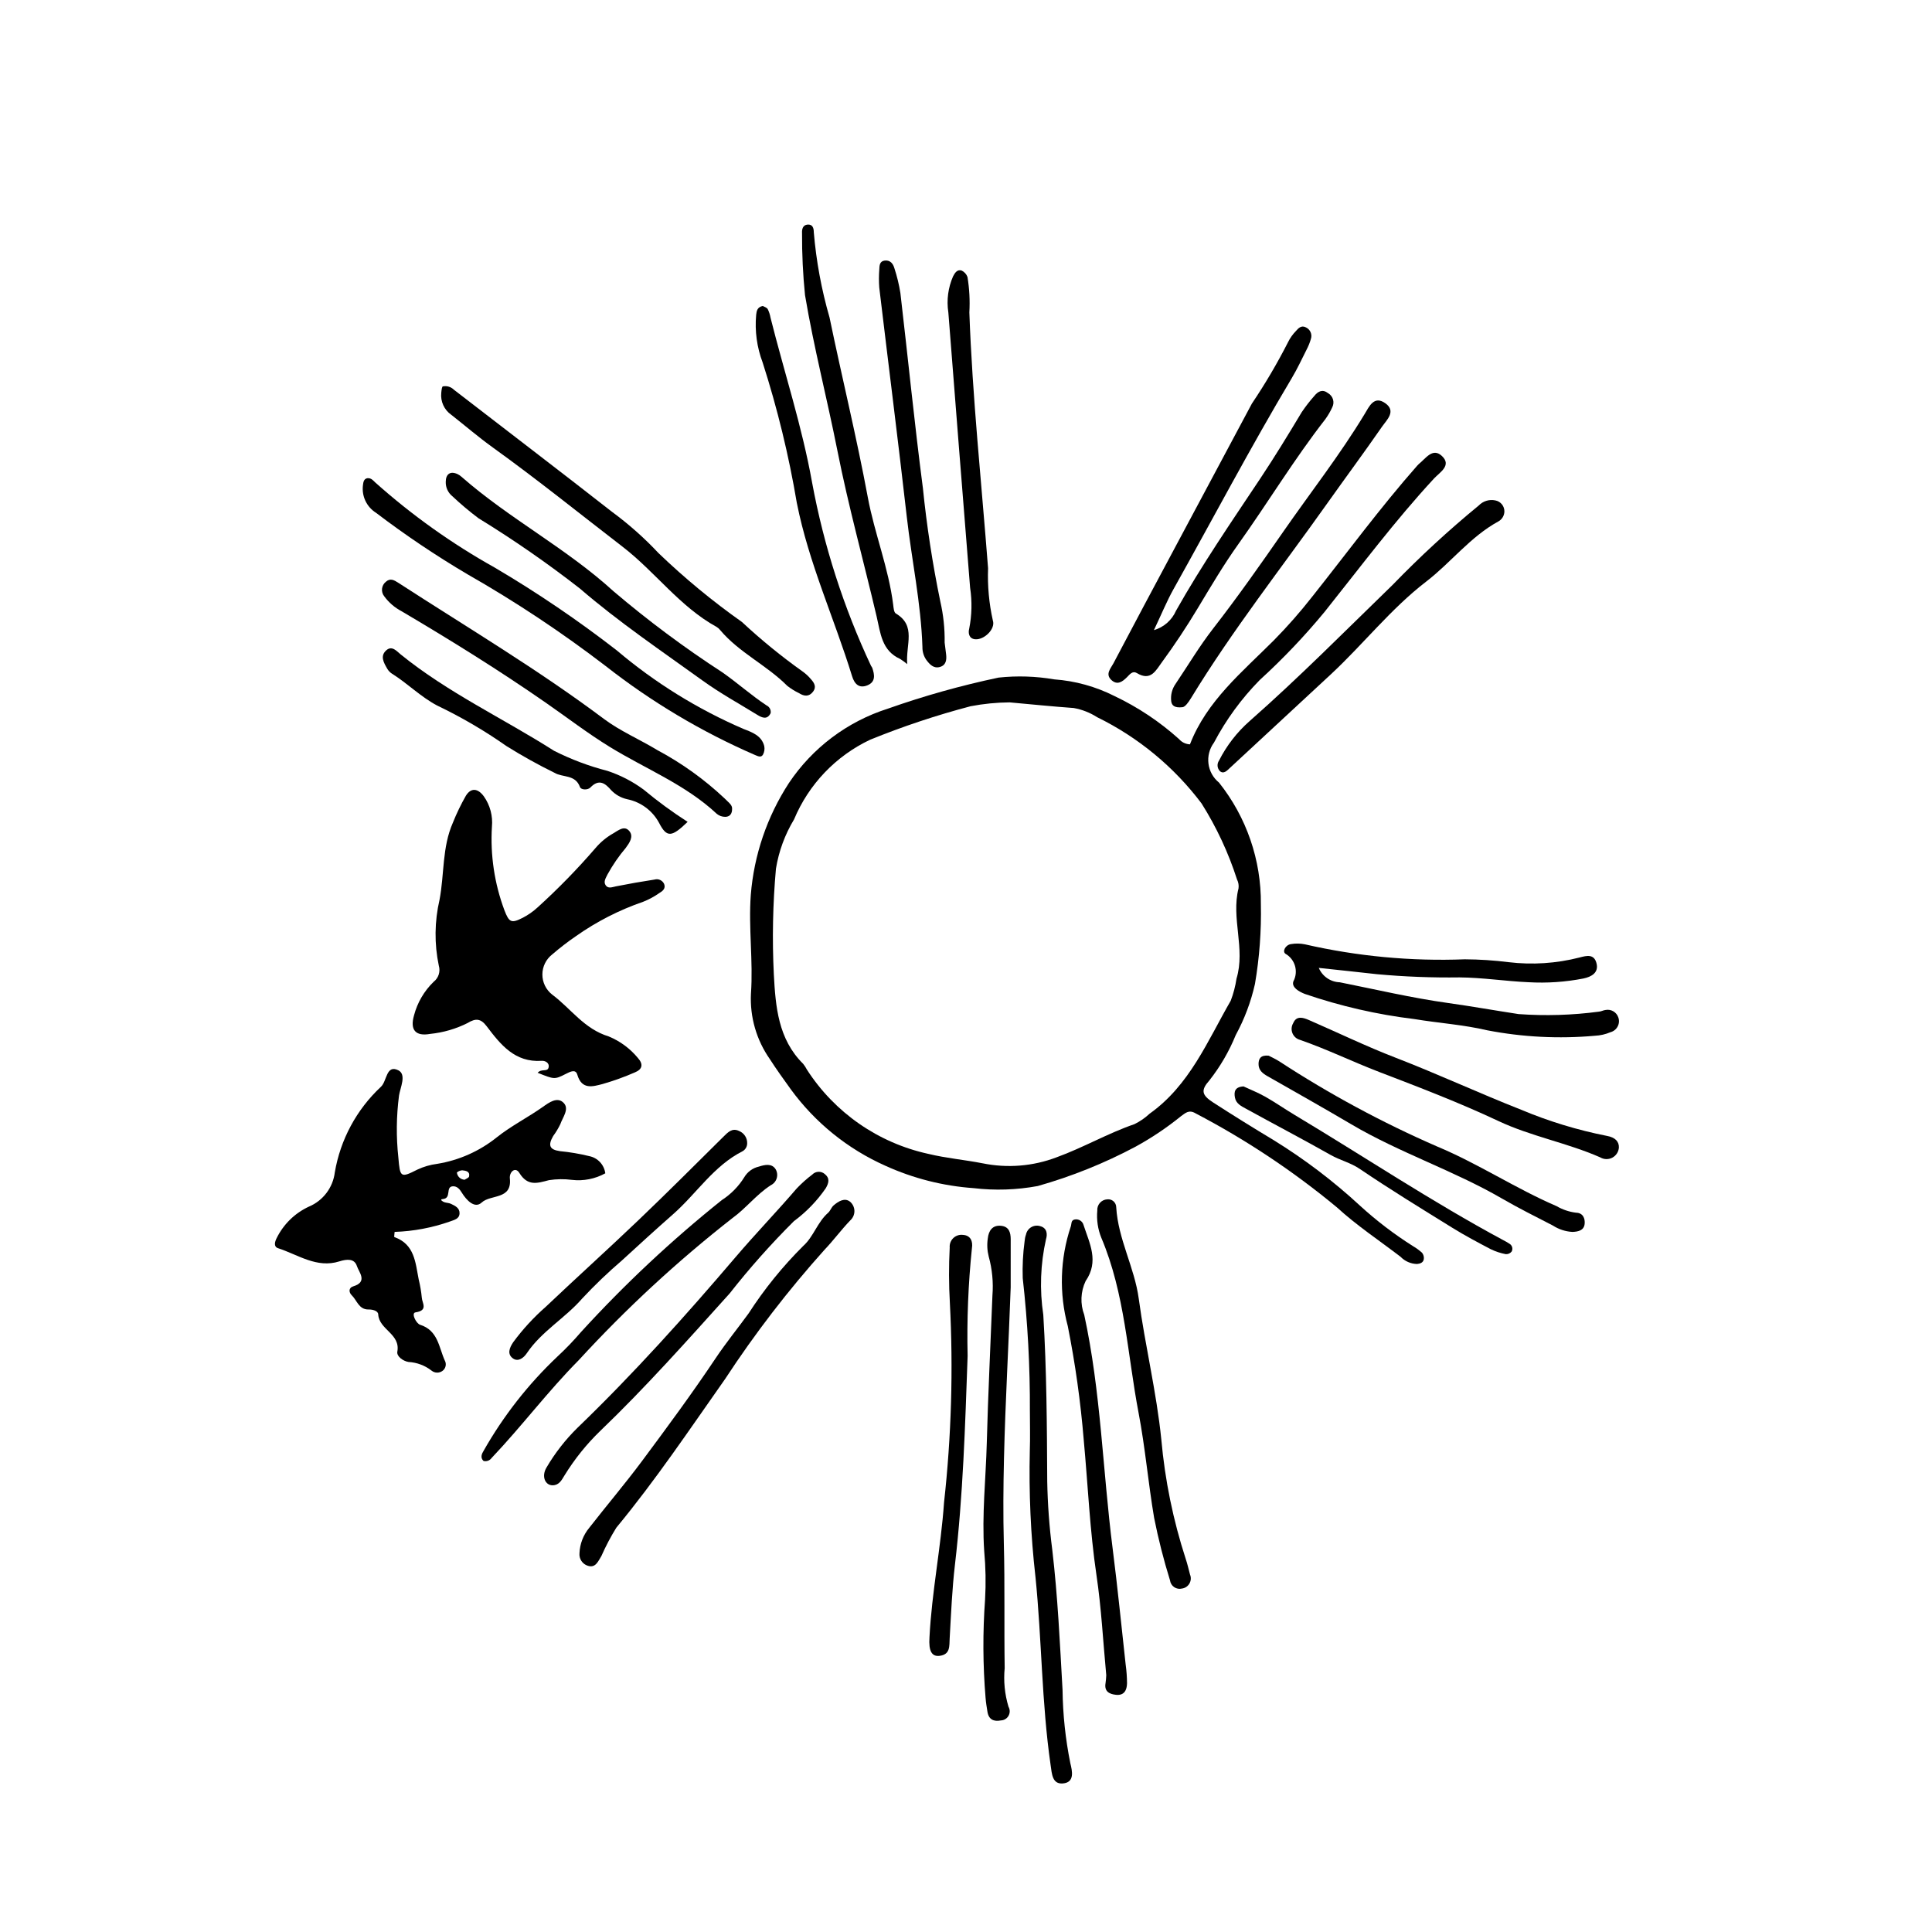 <?xml version="1.0" encoding="UTF-8"?>
<!-- Uploaded to: SVG Repo, www.svgrepo.com, Generator: SVG Repo Mixer Tools -->
<svg fill="#000000" width="800px" height="800px" version="1.1" viewBox="144 144 512 512" xmlns="http://www.w3.org/2000/svg">
 <g>
  <path d="m459.35 341.26c4.43-11.484 13.844-19.168 22.289-27.625h-0.004c3.566-3.621 6.926-7.441 10.059-11.441 9.242-11.629 18.039-23.621 27.871-34.777 0.129-0.16 0.273-0.305 0.426-0.438 1.82-1.434 3.644-4.43 6.098-2.168 2.727 2.512-0.527 4.352-2.008 5.945-10.371 11.191-19.488 23.418-28.988 35.312h0.004c-5.312 6.445-11.074 12.508-17.246 18.137-4.836 4.914-8.926 10.508-12.141 16.605-2.457 3.324-1.863 7.988 1.344 10.59 7.281 9.145 11.199 20.516 11.09 32.207 0.152 7.086-0.375 14.168-1.566 21.152-1.062 4.731-2.777 9.293-5.098 13.551-1.754 4.316-4.109 8.363-6.992 12.023-2.332 2.613-2 3.891 1.016 5.836 5.305 3.422 10.668 6.758 16.082 10.008v0.004c8.145 5.023 15.785 10.824 22.812 17.32 4.363 3.988 9.066 7.582 14.062 10.738 0.871 0.504 1.684 1.102 2.422 1.785 0.359 0.465 0.52 1.055 0.445 1.637-0.121 0.949-0.969 1.234-1.801 1.312-1.648-0.035-3.219-0.727-4.363-1.914-5.652-4.336-11.645-8.301-16.871-13.098-11.578-9.602-24.137-17.953-37.469-24.922-1.75-1.035-2.668-0.066-3.766 0.699-3.793 3.082-7.863 5.816-12.152 8.16-8.23 4.379-16.906 7.867-25.879 10.41-5.613 1.039-11.352 1.227-17.023 0.559-8.07-0.57-15.973-2.574-23.34-5.918-9.996-4.445-18.648-11.438-25.094-20.273-1.898-2.637-3.805-5.277-5.559-8.008v-0.004c-3.539-5.051-5.297-11.137-5-17.297 0.621-8.738-0.684-17.445-0.039-26.23 0.848-10.551 4.312-20.723 10.082-29.598 6.262-9.371 15.527-16.336 26.27-19.746 9.578-3.383 19.371-6.129 29.309-8.223 4.91-0.527 9.871-0.367 14.738 0.469 5.578 0.402 11.023 1.91 16.016 4.438 6.211 2.953 11.965 6.793 17.078 11.395 0.73 0.84 1.773 1.34 2.887 1.387zm-47.785-11.125c-3.477 0.027-6.945 0.371-10.359 1.027-9.051 2.383-17.941 5.344-26.613 8.871-9.102 4.305-16.281 11.828-20.16 21.117-2.422 4.008-4.051 8.445-4.801 13.07-0.832 9.316-1.02 18.68-0.559 28.023 0.465 8.539 1.133 17.117 7.773 23.684 0.383 0.477 0.715 0.988 0.992 1.531 7.352 11.406 18.926 19.438 32.188 22.332 4.789 1.156 9.609 1.562 14.359 2.496l-0.004-0.004c6.555 1.344 13.355 0.797 19.605-1.578 7.082-2.57 13.586-6.363 20.676-8.805 1.453-0.715 2.793-1.637 3.973-2.746 10.613-7.527 15.359-19.258 21.52-29.957 0.723-1.887 1.234-3.848 1.531-5.848 2.418-7.961-1.473-15.988 0.531-23.906 0.117-0.816-0.02-1.645-0.395-2.379-2.273-7.082-5.43-13.852-9.398-20.145-7.301-9.695-16.785-17.527-27.684-22.863-1.887-1.207-3.988-2.031-6.191-2.426-5.68-0.406-11.344-0.988-16.984-1.496z"/>
  <path d="m286.48 428.3c1.02-1.176 2.578-0.16 2.891-1.367 0.332-1.273-0.91-1.867-1.809-1.805-7.129 0.492-10.906-4.301-14.59-9.164-1.543-2.035-2.867-2.184-5.062-0.852v0.004c-3.102 1.559-6.465 2.531-9.918 2.879-3.906 0.703-5.379-1.086-4.269-4.922v-0.004c0.887-3.371 2.68-6.441 5.184-8.871 1.309-1.008 1.859-2.719 1.379-4.301-1.207-5.766-1.137-11.727 0.199-17.465 1.285-6.769 0.66-13.883 3.523-20.391 0.984-2.457 2.137-4.848 3.445-7.148 1.359-2.203 3.184-2.012 4.769 0.145 1.656 2.34 2.414 5.199 2.144 8.051-0.457 7.523 0.668 15.059 3.305 22.121 1.246 3.246 1.824 3.551 4.828 2.027v0.004c1.445-0.746 2.789-1.68 3.984-2.785 5.434-4.926 10.559-10.18 15.348-15.734 1.32-1.551 2.902-2.859 4.672-3.863 1.352-0.773 2.988-2.246 4.324-0.559 1.137 1.441-0.031 3.094-1.008 4.418-1.836 2.172-3.449 4.519-4.82 7.012-0.438 0.934-1.129 1.887-0.516 2.836 0.664 1.031 1.734 0.531 2.746 0.328 3.391-0.676 6.797-1.273 10.215-1.797 1.027-0.309 2.121 0.191 2.562 1.172 0.461 1.203-0.391 1.879-1.285 2.402-1.332 0.941-2.777 1.719-4.297 2.316-6.328 2.18-12.316 5.242-17.785 9.098-2.18 1.492-4.273 3.106-6.277 4.832-1.648 1.273-2.621 3.238-2.625 5.324-0.008 2.082 0.949 4.055 2.594 5.336 4.957 3.699 8.473 9.117 15.031 11.105l-0.004 0.004c2.996 1.238 5.637 3.199 7.699 5.699 1.465 1.637 1.203 2.988-0.777 3.797-2.785 1.219-5.648 2.25-8.57 3.09-2.606 0.676-5.535 1.613-6.723-2.481-0.434-1.488-1.777-0.844-3.004-0.215-3.055 1.57-3.109 1.469-7.504-0.277z"/>
  <path d="m304.41 454.94c-2.695 1.484-5.785 2.094-8.844 1.738-2.016-0.262-4.062-0.234-6.074 0.074-3.106 0.812-5.641 1.688-7.871-1.93-1.066-1.727-2.688-0.227-2.504 1.492 0.598 5.691-5.074 4.152-7.473 6.375-1.824 1.688-3.992-0.559-5.262-2.621-0.516-0.84-1.199-1.75-2.375-1.688-2.039 0.105-0.25 3.199-2.664 3.379-1 0.074 0 0.688 0.379 0.824 0.57 0.203 1.23 0.184 1.77 0.438 1.098 0.52 2.348 1.094 2.293 2.539-0.059 1.508-1.453 1.727-2.57 2.156-4.711 1.656-9.645 2.586-14.637 2.75-0.039 0.633-0.172 1.336-0.07 1.371 5.391 1.902 5.57 6.773 6.453 11.234 0.391 1.586 0.664 3.195 0.82 4.82 0.07 1.406 1.777 3.394-1.664 3.898-1.242 0.184 0.191 2.965 1.207 3.285 4.754 1.492 4.957 5.934 6.539 9.453l0.004 0.004c0.523 0.941 0.266 2.125-0.598 2.766-0.863 0.633-2.043 0.613-2.879-0.051-1.766-1.383-3.914-2.191-6.152-2.312-1.438-0.242-3.172-1.496-2.941-2.731 0.875-4.727-4.848-5.816-5.066-9.887-0.051-0.957-1.508-1.309-2.547-1.289-2.594 0.043-3.066-2.398-4.449-3.742-0.812-0.785-0.922-2 0.418-2.406 3.883-1.172 1.441-3.773 0.93-5.359-0.648-2.019-2.625-1.879-4.656-1.238-6 1.895-10.945-1.781-16.242-3.496-1.238-0.402-0.832-1.742-0.391-2.629v0.004c1.809-3.699 4.832-6.66 8.566-8.391 3.754-1.574 6.375-5.039 6.867-9.078 1.477-8.688 5.766-16.645 12.199-22.66 1.656-1.48 1.375-5.992 4.613-4.402 2.277 1.117 0.516 4.617 0.195 6.742l0.004 0.004c-0.707 5.43-0.762 10.926-0.172 16.367 0.445 5.266 0.562 5.496 5.039 3.215 1.652-0.781 3.418-1.293 5.234-1.523 5.82-0.941 11.293-3.383 15.883-7.086 3.785-3.004 8.203-5.227 12.191-8.047 1.461-1.031 3.801-2.82 5.496-0.988 1.508 1.629-0.293 3.781-0.922 5.606v0.004c-0.531 1.102-1.164 2.148-1.887 3.129-1.414 2.449-1.004 3.617 1.754 4.008v0.004c2.625 0.25 5.231 0.691 7.793 1.32 2.25 0.445 3.965 2.281 4.262 4.555zm-37.27 1.699c0.336-0.238 1.098-0.492 1.176-0.879 0.27-1.363-0.914-1.516-1.82-1.617-0.523 0.031-1.023 0.238-1.418 0.586 0.117 1.062 0.996 1.875 2.062 1.914z"/>
  <path d="m449.8 310.99c2.621-0.762 4.769-2.648 5.859-5.148 6.801-12.078 14.645-23.488 22.316-35.012 3.824-5.746 7.426-11.645 10.973-17.566 1.02-1.52 2.141-2.965 3.356-4.332 1-1.246 2.188-1.871 3.664-0.727v0.004c1.305 0.754 1.785 2.402 1.09 3.738-0.508 1.113-1.125 2.172-1.844 3.16-8.266 10.605-15.215 22.125-23.012 33.055-3.894 5.457-7.32 11.262-10.781 17.016-2.938 4.887-6.07 9.633-9.441 14.227-1.672 2.281-2.992 5.211-6.711 2.961-1.113-0.672-1.855 0.336-2.555 1.043-1.23 1.242-2.602 2.285-4.199 0.789-1.656-1.551-0.172-3.031 0.539-4.375 5.316-10.074 10.66-20.129 16.039-30.172 6.887-12.91 13.781-25.816 20.684-38.719v0.004c3.516-5.219 6.711-10.648 9.566-16.254 0.539-1.102 1.254-2.106 2.113-2.981 0.648-0.762 1.434-1.547 2.59-0.957 1.172 0.523 1.758 1.852 1.355 3.07-0.277 0.98-0.656 1.926-1.133 2.824-1.277 2.543-2.488 5.137-3.941 7.574-10.945 18.352-20.891 37.262-31.324 55.898-1.77 3.164-3.144 6.547-5.203 10.879z"/>
  <path d="m493.49 400.5c0.949 2.25 3.125 3.742 5.566 3.816 9.555 1.902 19.066 4.148 28.703 5.492 6.242 0.871 12.449 1.988 18.676 2.934 7.102 0.512 14.234 0.297 21.293-0.645 0.594-0.031 1.168-0.383 1.766-0.445 1.473-0.281 2.922 0.578 3.387 2.004 0.27 0.793 0.199 1.66-0.199 2.394-0.395 0.738-1.074 1.277-1.883 1.492-1.312 0.559-2.715 0.879-4.141 0.945-9.539 0.852-19.148 0.363-28.551-1.453-6.305-1.484-12.855-1.902-19.27-2.969-9.891-1.195-19.629-3.43-29.051-6.664-1.605-0.629-3.559-1.773-3.031-3.312h-0.004c1.406-2.609 0.477-5.863-2.098-7.332-0.875-0.613-0.008-2.367 1.508-2.566 1.207-0.203 2.441-0.184 3.641 0.062 13.902 3.188 28.16 4.523 42.41 3.973 3.871 0.023 7.738 0.277 11.578 0.758 6.285 0.754 12.656 0.336 18.793-1.234 2-0.539 3.805-0.926 4.473 1.391 0.758 2.637-1.348 3.731-3.379 4.156l-0.004 0.004c-4.805 0.941-9.711 1.277-14.605 0.996-6.098-0.266-12.176-1.234-18.27-1.277h0.004c-7.305 0.102-14.605-0.184-21.875-0.848-5.012-0.566-10.023-1.09-15.438-1.672z"/>
  <path d="m416.93 518.03c0.055-11.801-0.578-23.594-1.895-35.32-0.109-3.262 0.059-6.527 0.496-9.762 0.043-0.609 0.164-1.211 0.371-1.789 0.164-0.812 0.668-1.52 1.383-1.941 0.719-0.426 1.578-0.527 2.375-0.277 1.84 0.477 1.957 2.144 1.539 3.477v-0.004c-1.477 6.578-1.719 13.371-0.715 20.035 0.895 14.652 0.961 29.305 1.043 43.973h-0.004c0.109 6.117 0.555 12.227 1.34 18.293 1.453 12.344 2.019 24.738 2.723 37.133 0.082 6.519 0.77 13.02 2.059 19.41 0.516 2.086 1.215 5.109-1.98 5.371-2.801 0.227-2.898-2.488-3.242-4.863-2.391-16.547-2.332-33.285-4.016-49.891h-0.004c-1.258-11.109-1.758-22.297-1.492-33.477 0.121-3.453 0.02-6.914 0.02-10.367z"/>
  <path d="m411.84 485.26c-0.531 15.062-1.418 30.113-1.773 45.191-0.18 7.543-0.238 15.062-0.039 22.605 0.289 10.988 0.055 21.988 0.223 32.98h0.004c-0.34 3.457 0.004 6.949 1.008 10.273 0.422 0.738 0.426 1.641 0.012 2.383-0.41 0.742-1.184 1.211-2.031 1.238-1.844 0.367-3.238-0.211-3.559-2.297-0.188-1.211-0.406-2.418-0.492-3.637l-0.004-0.004c-0.723-8.695-0.77-17.438-0.133-26.141 0.242-4.262 0.164-8.539-0.23-12.789-0.652-9.629 0.434-19.137 0.684-28.695 0.34-13.027 0.996-26.047 1.496-39.07 0.273-3.461-0.059-6.945-0.984-10.297-0.406-1.578-0.488-3.223-0.242-4.836 0.219-1.965 1.191-3.57 3.555-3.312 2.07 0.227 2.508 1.789 2.512 3.559 0.004 4.285 0.004 8.566-0.004 12.848z"/>
  <path d="m261.39 246.39c1.059-0.199 2.148 0.137 2.906 0.898 13.984 10.805 28.039 21.516 41.961 32.406v-0.004c4.414 3.254 8.523 6.906 12.273 10.906 6.898 6.625 14.285 12.723 22.098 18.242 5.062 4.715 10.43 9.098 16.066 13.109 0.832 0.59 1.586 1.285 2.234 2.07 0.848 0.938 1.5 2.012 0.562 3.254-1.078 1.434-2.383 1.281-3.758 0.41l0.004 0.004c-1.102-0.531-2.141-1.176-3.102-1.93-5.461-5.492-12.738-8.789-17.781-14.777h-0.004c-0.246-0.324-0.555-0.602-0.902-0.816-9.789-5.367-16.281-14.594-24.953-21.273-11.434-8.805-22.668-17.871-34.391-26.301-3.785-2.723-7.332-5.773-11-8.66v0.004c-1.887-1.312-2.906-3.551-2.66-5.836 0.078-0.758 0.164-1.672 0.445-1.707z"/>
  <path d="m437.17 587.94c-0.852-9.043-1.301-17.812-2.586-26.453-1.773-11.926-2.269-23.93-3.383-35.895-0.832-10.129-2.242-20.199-4.227-30.164-2.328-8.664-2.059-17.82 0.773-26.332 0.277-0.711 0.004-1.719 1.062-1.918 1.051-0.203 2.078 0.445 2.348 1.48 1.582 4.867 4.164 9.59 0.543 14.84-1.332 2.812-1.465 6.039-0.367 8.949 4.422 20.383 4.891 41.23 7.516 61.816 1.312 10.297 2.336 20.629 3.473 30.949h0.004c0.219 1.617 0.336 3.242 0.348 4.871-0.031 1.797-0.734 3.285-2.902 3.062-1.773-0.18-3.18-0.871-2.789-3.113 0.098-0.695 0.16-1.395 0.188-2.094z"/>
  <path d="m241.34 270.73c1.035-0.098 1.52 0.578 2.109 1.129 9.707 8.668 20.34 16.242 31.707 22.586 11.227 6.617 22.02 13.945 32.32 21.934 10.113 8.566 21.445 15.586 33.621 20.824 2.215 0.852 4.719 1.742 5.43 4.484 0.168 0.785 0.047 1.605-0.336 2.312-0.52 0.891-1.434 0.344-2.152 0.062-14.121-6.133-27.398-14.047-39.516-23.543-11.637-8.918-23.863-17.039-36.598-24.305-8.398-4.957-16.504-10.402-24.266-16.309-2.504-1.562-3.859-4.445-3.469-7.367 0.094-0.801 0.238-1.633 1.148-1.809z"/>
  <path d="m297.57 555.59c0.105-2.453 1.012-4.809 2.582-6.699 4.621-5.938 9.504-11.676 13.996-17.711 6.676-8.969 13.32-17.98 19.531-27.273 2.723-4.074 5.805-7.852 8.668-11.789h0.004c4.188-6.496 9.066-12.52 14.547-17.965 2.672-2.383 3.734-6.277 6.555-8.746 0.594-0.52 0.852-1.43 1.449-1.949 1.262-1.094 2.941-2.144 4.375-0.992 0.719 0.613 1.137 1.504 1.152 2.449 0.012 0.941-0.383 1.848-1.082 2.481-2.41 2.496-4.449 5.305-6.832 7.793-9.633 10.73-18.441 22.18-26.344 34.242-9.367 13.301-18.441 26.848-28.828 39.406v-0.004c-1.496 2.414-2.82 4.926-3.965 7.523-0.844 1.348-1.523 3.25-3.574 2.598-1.457-0.441-2.391-1.852-2.234-3.363z"/>
  <path d="m384.42 320c-0.59-0.496-1.215-0.953-1.867-1.367-4.906-2.207-5.199-6.828-6.238-11.266-3.441-14.66-7.473-29.18-10.398-43.961-2.727-13.754-6.254-27.344-8.578-41.188-0.555-5.461-0.816-10.945-0.789-16.434-0.062-1.035 0.199-2.176 1.477-2.269 1.262-0.094 1.629 0.836 1.637 1.992h-0.004c0.645 7.664 2.043 15.25 4.18 22.637 3.289 15.902 7.172 31.68 10.141 47.66 1.781 9.586 5.516 18.738 6.727 28.48 0.098 0.801 0.184 1.988 0.691 2.289 5.5 3.269 2.594 8.242 3.023 13.426z"/>
  <path d="m338.01 358.11c0.094 1.742-0.754 2.344-1.828 2.363l-0.004-0.004c-0.809 0.004-1.594-0.277-2.219-0.793-8.309-7.769-18.867-11.902-28.371-17.742-5.875-3.613-11.375-7.84-17.047-11.777-12.371-8.594-25.164-16.527-38.129-24.18l-0.004-0.004c-1.805-0.949-3.375-2.297-4.578-3.945-0.457-0.566-0.668-1.293-0.586-2.016 0.082-0.727 0.449-1.387 1.02-1.84 1.152-1.039 2.184-0.445 3.281 0.266 18.273 11.844 37.012 22.973 54.473 36.062 4.363 3.269 9.531 5.453 14.223 8.309h0.004c6.469 3.457 12.449 7.758 17.789 12.789 0.824 0.867 1.898 1.586 1.977 2.512z"/>
  <path d="m394.34 314.29c0.125 1.012 0.25 2.023 0.379 3.035 0.195 1.531 0.012 2.996-1.695 3.445-1.598 0.422-2.621-0.66-3.527-1.867l0.004 0.004c-0.707-1.004-1.074-2.207-1.047-3.438-0.375-11.625-2.84-23-4.148-34.52-2.305-20.254-4.875-40.473-7.289-60.715v0.004c-0.121-1.617-0.117-3.242 0.008-4.859 0.035-1 0.086-2.152 1.41-2.32 1.484-0.191 2.246 0.812 2.598 2.059v-0.004c0.695 2.133 1.223 4.312 1.578 6.523 2.012 17.191 3.715 34.422 5.949 51.582h0.004c1.023 10.125 2.566 20.191 4.625 30.156 0.824 3.578 1.211 7.246 1.152 10.914z"/>
  <path d="m542.68 279.57c-0.035 1.09-0.637 2.082-1.59 2.613-7.438 4.051-12.551 10.883-19.156 15.961-9.336 7.18-16.621 16.543-25.211 24.531-8.934 8.312-17.883 16.609-26.844 24.891-0.734 0.68-1.574 1.621-2.562 0.82l0.004 0.004c-0.758-0.746-0.875-1.93-0.277-2.809 2.019-3.988 4.781-7.559 8.141-10.508 13.102-11.539 25.383-23.953 37.906-36.105 7.191-7.426 14.797-14.438 22.785-20.996 1.133-1.184 2.797-1.699 4.398-1.359 1.418 0.266 2.434 1.516 2.406 2.957z"/>
  <path d="m290.48 537.62c-1.988 0.035-3.059-2.352-1.656-4.699l-0.004 0.004c2.266-3.867 5.031-7.414 8.227-10.551 14.816-14.281 28.531-29.555 41.875-45.211 5.266-6.18 10.926-12.047 16.227-18.223 1.266-1.328 2.637-2.555 4.098-3.656 0.895-0.934 2.363-1 3.332-0.148 1.398 1.145 1.059 2.371 0.246 3.777v-0.004c-2.309 3.348-5.156 6.293-8.426 8.707-6.059 6.031-11.742 12.422-17.02 19.145-11.156 12.387-22.219 24.848-34.266 36.406-3.664 3.535-6.863 7.519-9.527 11.855-0.746 1.211-1.383 2.555-3.106 2.598z"/>
  <path d="m437.42 461.84c0.602-0.078 1.207 0.109 1.664 0.508 0.457 0.402 0.723 0.977 0.727 1.582 0.492 8.457 4.848 15.949 5.969 24.223 1.688 12.488 4.707 24.742 5.981 37.32v0.004c0.961 10.77 3.133 21.395 6.477 31.676 0.457 1.348 0.762 2.746 1.133 4.125 0.32 0.773 0.258 1.652-0.16 2.375-0.418 0.727-1.148 1.215-1.977 1.328-0.711 0.176-1.465 0.039-2.07-0.375-0.605-0.414-1.004-1.066-1.098-1.797-1.691-5.438-3.094-10.961-4.207-16.547-1.566-9.23-2.367-18.652-4.113-27.781-2.969-15.535-3.598-31.633-9.891-46.473-0.918-2.273-1.281-4.738-1.059-7.184-0.055-0.746 0.191-1.48 0.684-2.043 0.496-0.562 1.191-0.902 1.941-0.941z"/>
  <path d="m390.32 577.93c0.609-11.992 3.031-23.789 3.859-35.742 1.949-17.582 2.465-35.293 1.543-52.953-0.281-4.871-0.293-9.75-0.039-14.621-0.078-0.938 0.273-1.859 0.949-2.508 0.68-0.652 1.617-0.965 2.551-0.848 2.019 0.113 2.688 1.688 2.387 3.523-0.98 9.492-1.363 19.035-1.141 28.57-0.656 18.48-1.211 36.961-3.363 55.355-0.754 6.445-1.02 12.953-1.391 19.438-0.117 2.07 0.211 4.277-2.617 4.664-2.129 0.293-2.992-1.27-2.738-4.879z"/>
  <path d="m348.22 333.01c-0.883 1.762-2.203 1.25-3.496 0.453-4.84-2.981-9.852-5.731-14.453-9.047-11.012-7.938-22.316-15.582-32.57-24.426h0.004c-8.605-6.711-17.582-12.934-26.887-18.641-2.434-1.828-4.766-3.793-6.984-5.883-1.117-0.922-1.746-2.309-1.707-3.754 0.008-2.125 1.242-2.965 3.172-2.047 0.359 0.18 0.699 0.406 0.996 0.68 12.68 11.133 27.809 18.938 40.344 30.395h0.004c9.141 7.769 18.77 14.945 28.836 21.473 3.992 2.797 7.613 6.055 11.672 8.734 0.785 0.363 1.227 1.211 1.07 2.062z"/>
  <path d="m272.14 531.17c-0.941-0.887-0.453-1.93 0.039-2.719v-0.004c5.227-9.215 11.793-17.602 19.484-24.891 2.234-2.066 4.348-4.262 6.328-6.574 11.504-12.602 23.973-24.285 37.297-34.945 2.406-1.551 4.438-3.617 5.949-6.051 0.844-1.43 2.238-2.449 3.859-2.82 1.59-0.508 3.445-0.926 4.457 0.699v-0.004c0.426 0.727 0.527 1.594 0.281 2.398-0.242 0.805-0.812 1.469-1.566 1.836-3.801 2.449-6.555 6.109-10.184 8.727-14.586 11.41-28.203 24-40.719 37.645-8.18 8.25-15.105 17.523-23.078 25.91l0.004-0.004c-0.484 0.684-1.34 1-2.152 0.797z"/>
  <path d="m346.14 225.09c0.348 0.203 1.039 0.379 1.305 0.816v-0.004c0.359 0.715 0.609 1.48 0.746 2.266 3.66 14.559 8.355 28.82 11.016 43.672 3.113 16.805 8.363 33.141 15.625 48.613 0.086 0.184 0.254 0.332 0.32 0.52 0.645 1.852 0.945 3.746-1.293 4.652-2.207 0.895-3.422-0.379-4.047-2.422-4.715-15.328-11.473-29.957-14.629-45.855l-0.004 0.004c-2.125-12.633-5.156-25.094-9.07-37.289-1.523-4.023-2.109-8.34-1.715-12.625 0.117-1.008 0.27-2.051 1.746-2.348z"/>
  <path d="m457.4 331.41c-2.164 0.25-2.863-0.461-3.016-1.566-0.199-1.641 0.219-3.297 1.176-4.641 3.297-4.887 6.293-9.949 9.938-14.637 6.488-8.348 12.578-17.012 18.609-25.703 7.188-10.355 14.977-20.293 21.512-31.102 1.227-2.027 2.508-5.027 5.5-2.902 2.992 2.125 0.363 4.441-0.898 6.262-4.754 6.863-9.73 13.57-14.559 20.379-12.113 17.082-25.086 33.562-36.008 51.477-0.785 1.289-1.59 2.336-2.254 2.434z"/>
  <path d="m400.89 226.79c0.801 22.477 3.219 45.117 4.961 67.812v-0.004c-0.176 4.648 0.25 9.301 1.266 13.84 0.762 2.242-2.336 5.227-4.734 4.969-1.633-0.176-1.832-1.688-1.535-2.801v0.004c0.711-3.582 0.793-7.262 0.242-10.871-1.949-24.32-3.871-48.645-5.769-72.969h-0.004c-0.492-3.234-0.055-6.547 1.262-9.547 0.492-0.957 1.133-1.891 2.266-1.527 0.727 0.348 1.281 0.965 1.551 1.719 0.508 3.098 0.676 6.242 0.496 9.375z"/>
  <path d="m573.02 448.11c-0.074 1.141-0.738 2.156-1.746 2.688-1.012 0.527-2.227 0.496-3.207-0.09-8.773-3.859-18.309-5.547-26.988-9.633-10.32-4.859-20.957-8.922-31.605-13.004-7.012-2.688-13.797-6.008-20.918-8.48l0.004-0.004c-0.918-0.23-1.672-0.879-2.039-1.754-0.363-0.871-0.297-1.867 0.188-2.684 0.863-2.07 2.644-1.488 4.176-0.824 7.66 3.324 15.188 6.977 22.969 9.98 11.211 4.328 22.105 9.395 33.273 13.789h-0.004c7.324 3.074 14.941 5.394 22.73 6.93 2.234 0.391 3.227 1.535 3.168 3.086z"/>
  <path d="m480.2 423.76c0.652 0.344 1.77 0.844 2.789 1.488 13.297 8.688 27.301 16.242 41.863 22.582 10.938 4.57 20.805 11.137 31.648 15.805 1.582 0.922 3.336 1.516 5.152 1.742 1.871 0.035 2.445 1.531 2.293 2.984-0.184 1.73-1.73 2.059-3.242 2.109h0.004c-1.844-0.102-3.629-0.684-5.176-1.688-4.523-2.332-9.086-4.606-13.488-7.156-12.879-7.461-27.125-12.117-39.949-19.684-7.344-4.336-14.781-8.516-22.191-12.742-1.309-0.746-2.398-1.609-2.375-3.25 0.02-1.367 0.52-2.387 2.672-2.191z"/>
  <path d="m326.23 361.8c-4.207 4.059-5.508 4.297-7.59 0.227-1.75-3.223-4.84-5.504-8.438-6.227-1.598-0.355-3.055-1.172-4.195-2.348-1.582-1.84-3.231-3.164-5.539-0.762-0.699 0.73-2.484 0.672-2.769-0.117-1.23-3.394-4.586-2.469-6.75-3.777-4.359-2.137-8.602-4.496-12.715-7.07-5.824-4.086-11.973-7.684-18.387-10.754-4.391-2.324-7.82-5.848-11.957-8.434h-0.004c-0.516-0.332-0.945-0.781-1.254-1.309-0.926-1.605-2.012-3.41-0.195-4.949 1.469-1.246 2.711 0.297 3.711 1.113 12.535 10.176 27.184 16.977 40.695 25.582v-0.004c4.5 2.273 9.234 4.055 14.117 5.312 3.445 1.133 6.688 2.809 9.602 4.961 3.711 3.09 7.606 5.945 11.668 8.555z"/>
  <path d="m342.01 446.97c0.008 0.883-0.465 1.703-1.238 2.129-7.641 3.863-12.172 11.207-18.391 16.68-4.539 3.996-9.066 8.117-13.539 12.227h0.004c-3.703 3.172-7.227 6.543-10.551 10.105-4.551 5.234-10.773 8.695-14.691 14.516-0.832 1.238-2.266 2.32-3.609 1.406-1.664-1.133-0.996-2.844 0-4.312h-0.004c2.531-3.438 5.43-6.59 8.637-9.402 8.102-7.684 16.398-15.16 24.473-22.871 7.633-7.289 15.102-14.758 22.598-22.191 1.211-1.199 2.332-2.426 4.172-1.531 1.316 0.535 2.168 1.824 2.141 3.246z"/>
  <path d="m473.55 431.91c1.77 0.828 3.856 1.652 5.789 2.746 2.652 1.504 5.156 3.258 7.773 4.824 18.438 11.043 36.328 22.996 55.281 33.18 0.539 0.273 1.066 0.574 1.574 0.906 0.754 0.398 1.043 1.332 0.648 2.09-0.371 0.48-0.953 0.746-1.562 0.711-1.391-0.262-2.738-0.707-4.012-1.328-3.414-1.789-6.828-3.602-10.102-5.629-8.273-5.121-16.574-10.207-24.625-15.66-2.43-1.645-5.164-2.258-7.629-3.648-7.434-4.199-15.004-8.156-22.48-12.277-1.203-0.664-2.617-1.316-2.926-2.918-0.305-1.582-0.051-2.867 2.269-2.996z"/>
 </g>
</svg>
